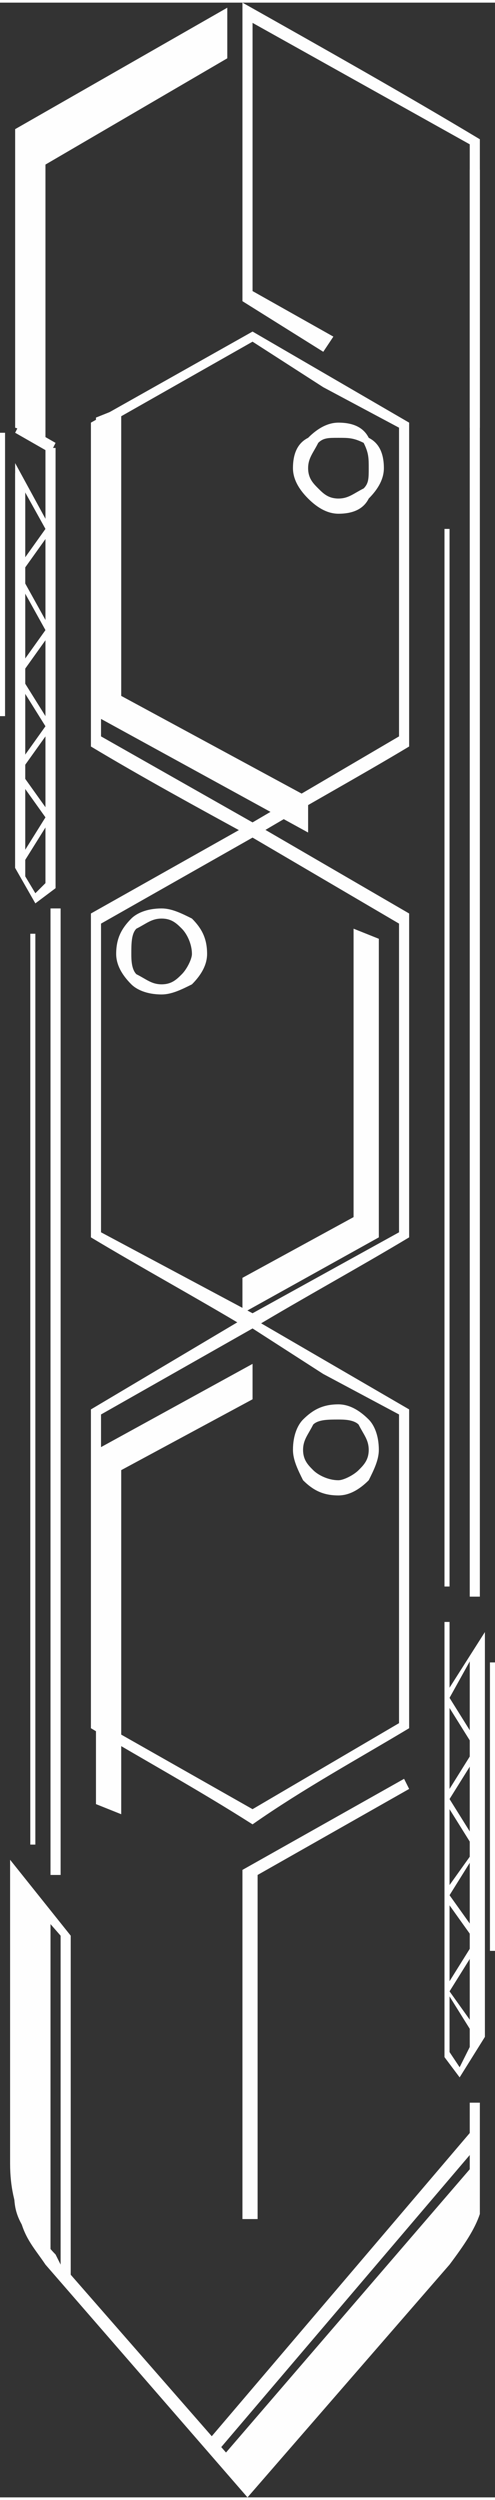 <?xml version="1.0" encoding="UTF-8"?> <svg xmlns="http://www.w3.org/2000/svg" xmlns:xlink="http://www.w3.org/1999/xlink" xmlns:xodm="http://www.corel.com/coreldraw/odm/2003" xml:space="preserve" width="97px" height="489px" version="1.1" style="shape-rendering:geometricPrecision; text-rendering:geometricPrecision; image-rendering:optimizeQuality; fill-rule:evenodd; clip-rule:evenodd" viewBox="0 0 0.98 4.93"><rect x="0" y="0" width="0.98" height="4.93" fill="#333333" stroke="none"/> <defs> <style type="text/css"> .fil1 {fill:#FEFEFE} .fil0 {fill:#FEFEFE;fill-rule:nonzero} </style> </defs> <g id="Layer_x0020_1">  <polygon class="fil0" points="0.48,4.38 0.48,3.69 0.8,3.51 0.81,3.53 0.51,3.7 0.51,4.38 "></polygon> <polygon class="fil1" points="0.03,0.84 0.09,0.86 0.09,0.32 0.45,0.11 0.45,0.01 0.03,0.25 "></polygon> <path class="fil0" d="M0.93 0.84l0 -0.56 -0.43 -0.24 0 0.53 0.16 0.09 -0.02 0.03 -0.16 -0.1 0 -0.59c0.16,0.09 0.32,0.18 0.47,0.27l0 0.57 -0.02 0z"></path> <path class="fil0" d="M0.5 2.6l0.31 0.18 0 0.63c-0.1,0.06 -0.21,0.12 -0.31,0.19 -0.11,-0.07 -0.22,-0.13 -0.32,-0.19l0 -0.63 0.32 -0.19 0 0.01zm0.14 0.11l-0.14 -0.09 -0.3 0.17 0 0.61 0.3 0.17 0.29 -0.17 0 -0.61 -0.15 -0.08z"></path> <path class="fil0" d="M0.49 2.62c-0.1,-0.06 -0.21,-0.12 -0.31,-0.18l0 -0.64 0.32 -0.18 0.31 0.18 0 0.64c-0.1,0.06 -0.21,0.12 -0.31,0.18l-0.01 0zm-0.14 -0.11l0.15 0.08 0.29 -0.16 0 -0.61 -0.29 -0.17 -0.3 0.17 0 0.61 0.15 0.08z"></path> <path class="fil0" d="M0.5 0.65l0.31 0.18 0 0.64c-0.1,0.06 -0.21,0.12 -0.31,0.18 -0.11,-0.06 -0.22,-0.12 -0.32,-0.18l0 -0.64 0.32 -0.18 0 0zm0.14 0.11l-0.14 -0.09 -0.3 0.17 0 0.61 0.3 0.17 0.29 -0.17 0 -0.61 -0.15 -0.08z"></path> <path class="fil0" d="M0.1 3.7l0 -1.91 0.02 0 0 1.91 -0.02 0zm0 -2.81l-0.07 -0.04 0.01 -0.02 0.07 0.04 -0.01 0.02z"></path> <path class="fil0" d="M0.12 4.47l0 -0.65 -0.07 -0.08 0 0.53c0,0.04 0,0.08 0.01,0.11 0.01,0.02 0.03,0.05 0.05,0.07l0.01 0.02zm0.02 -0.65l0 0.67 0.35 0.4 0.38 -0.44c0.03,-0.03 0.04,-0.06 0.05,-0.09 0.01,-0.02 0.01,-0.05 0.01,-0.09l0 -0.12 0.02 0 0 0.12c0,0.04 0,0.07 0,0.1 -0.01,0.03 -0.03,0.06 -0.06,0.1l-0.4 0.46 -0.4 -0.46c-0.02,-0.03 -0.04,-0.05 -0.05,-0.09 -0.01,-0.03 -0.02,-0.06 -0.02,-0.11l0 -0.6 0.12 0.15 0 0zm0.79 -0.67l0 -2.82 0.02 0 0 2.82 -0.02 0z"></path> <polygon class="fil0" points="0.95,4.23 0.43,4.84 0.41,4.82 0.93,4.21 "></polygon> <polygon class="fil0" points="0.06,3.64 0.06,1.84 0.07,1.84 0.07,3.64 "></polygon> <polygon class="fil1" points="0.19,3.56 0.24,3.58 0.24,2.9 0.5,2.76 0.5,2.69 0.19,2.86 "></polygon> <polygon class="fil1" points="0.75,1.85 0.7,1.83 0.7,2.4 0.48,2.52 0.48,2.59 0.75,2.44 "></polygon> <polygon class="fil1" points="0.19,0.82 0.24,0.8 0.24,1.37 0.61,1.57 0.61,1.64 0.19,1.41 "></polygon> <path class="fil1" d="M0.03 3.7l0.07 0.08 0 0.68c-0.09,-0.09 -0.07,-0.11 -0.07,-0.19l0 -0.57z"></path> <path class="fil1" d="M0.49 4.91l-0.05 -0.06 0.5 -0.58c0.01,0.13 -0.01,0.13 -0.06,0.19l-0.39 0.45z"></path> <polygon class="fil0" points="0.88,3.13 0.88,1.04 0.89,1.04 0.89,3.13 "></polygon> <path class="fil0" d="M0.11 0.88l0 0.16 0 0 0 0 0 0.2 0 0 0 0 0 0.19 0 0 0 0 0 0.18 0 0 0 0.01 0 0.13 -0.04 0.03 -0.04 -0.07 0 -0.19 0 0 0 0 0 -0.19 0 0 0 0 0 -0.2 0 0 0 0 0 -0.22 0.06 0.11 0 -0.14 0.02 0zm-0.02 0.86l0 -0.11 -0.05 0.08 0.03 0.05 0.02 -0.02zm0 -0.15l0 -0.14 -0.05 0.07 0.05 0.07zm0 -0.18l0 -0.15 -0.05 0.07 0.05 0.08zm0 -0.19l0 -0.16 -0.05 0.07 0.05 0.09zm-0.05 -0.27l0 0.16 0.05 -0.07 -0.05 -0.09zm0 0.2l0 0.16 0.05 -0.07 -0.05 -0.09zm0 0.2l0 0.15 0.05 -0.07 -0.05 -0.08zm0 0.19l0 0.15 0.05 -0.08 -0.05 -0.07z"></path> <polygon class="fil0" points="0.03,0.93 0.03,1.71 0.05,1.73 0.05,0.96 "></polygon> <polygon class="fil0" points="0.01,0.85 0.01,1.41 0,1.41 0,0.85 "></polygon> <path class="fil0" d="M0.67 0.83c0.03,0 0.05,0.01 0.06,0.03 0.02,0.01 0.03,0.03 0.03,0.06 0,0.02 -0.01,0.04 -0.03,0.06 -0.01,0.02 -0.03,0.03 -0.06,0.03 -0.02,0 -0.04,-0.01 -0.06,-0.03 -0.02,-0.02 -0.03,-0.04 -0.03,-0.06 0,-0.03 0.01,-0.05 0.03,-0.06 0.02,-0.02 0.04,-0.03 0.06,-0.03zm0.05 0.04c-0.02,-0.01 -0.03,-0.01 -0.05,-0.01 -0.02,0 -0.03,0 -0.04,0.01 -0.01,0.02 -0.02,0.03 -0.02,0.05 0,0.02 0.01,0.03 0.02,0.04 0.01,0.01 0.02,0.02 0.04,0.02 0.02,0 0.03,-0.01 0.05,-0.02 0.01,-0.01 0.01,-0.02 0.01,-0.04 0,-0.02 0,-0.03 -0.01,-0.05z"></path> <path class="fil0" d="M0.32 1.79c0.02,0 0.04,0.01 0.06,0.02 0.02,0.02 0.03,0.04 0.03,0.07 0,0.02 -0.01,0.04 -0.03,0.06 -0.02,0.01 -0.04,0.02 -0.06,0.02 -0.03,0 -0.05,-0.01 -0.06,-0.02 -0.02,-0.02 -0.03,-0.04 -0.03,-0.06 0,-0.03 0.01,-0.05 0.03,-0.07 0.01,-0.01 0.03,-0.02 0.06,-0.02zm0.04 0.04c-0.01,-0.01 -0.02,-0.02 -0.04,-0.02 -0.02,0 -0.03,0.01 -0.05,0.02 -0.01,0.01 -0.01,0.03 -0.01,0.05 0,0.01 0,0.03 0.01,0.04 0.02,0.01 0.03,0.02 0.05,0.02 0.02,0 0.03,-0.01 0.04,-0.02 0.01,-0.01 0.02,-0.03 0.02,-0.04 0,-0.02 -0.01,-0.04 -0.02,-0.05z"></path> <path class="fil0" d="M0.67 2.77c0.02,0 0.04,0.01 0.06,0.03 0.01,0.01 0.02,0.03 0.02,0.06 0,0.02 -0.01,0.04 -0.02,0.06 -0.02,0.02 -0.04,0.03 -0.06,0.03 -0.03,0 -0.05,-0.01 -0.07,-0.03 -0.01,-0.02 -0.02,-0.04 -0.02,-0.06 0,-0.03 0.01,-0.05 0.02,-0.06 0.02,-0.02 0.04,-0.03 0.07,-0.03zm0.04 0.04c-0.01,-0.01 -0.03,-0.01 -0.04,-0.01 -0.02,0 -0.04,0 -0.05,0.01 -0.01,0.02 -0.02,0.03 -0.02,0.05 0,0.02 0.01,0.03 0.02,0.04 0.01,0.01 0.03,0.02 0.05,0.02 0.01,0 0.03,-0.01 0.04,-0.02 0.01,-0.01 0.02,-0.02 0.02,-0.04 0,-0.02 -0.01,-0.03 -0.02,-0.05z"></path> <path class="fil0" d="M0.89 3.2l0 0.13 0.07 -0.11 0 0.22 0 0 0 0.01 0 0.19 0 0.01 0 0 0 0.18 0 0 0 0 0 0.19 -0.05 0.08 -0.03 -0.04 0 -0.13 0 0 0 -0.01 0 -0.18 0 0 0 0 0 -0.19 0 0 0 0 0 -0.2 0 0 0 0 0 -0.15 0.01 0zm0 0.17l0 0.16 0.05 -0.08 -0.05 -0.08zm0 0.2l0 0.15 0.05 -0.07 -0.05 -0.08zm0 0.19l0 0.15 0.05 -0.08 -0.05 -0.07zm0 0.18l0 0.11 0.02 0.03 0.03 -0.06 -0.05 -0.08zm0.05 0.06l0 -0.15 -0.05 0.08 0.05 0.07zm0 -0.19l0 -0.15 -0.05 0.08 0.05 0.07zm0 -0.18l0 -0.16 -0.05 0.08 0.05 0.08zm0 -0.2l0 -0.17 -0.05 0.09 0.05 0.08z"></path> <polygon class="fil0" points="0.95,3.24 0.95,4.02 0.93,4.05 0.93,3.27 "></polygon> <polygon class="fil0" points="0.98,3.28 0.98,3.85 0.97,3.85 0.97,3.28 "></polygon> </g> </svg> 